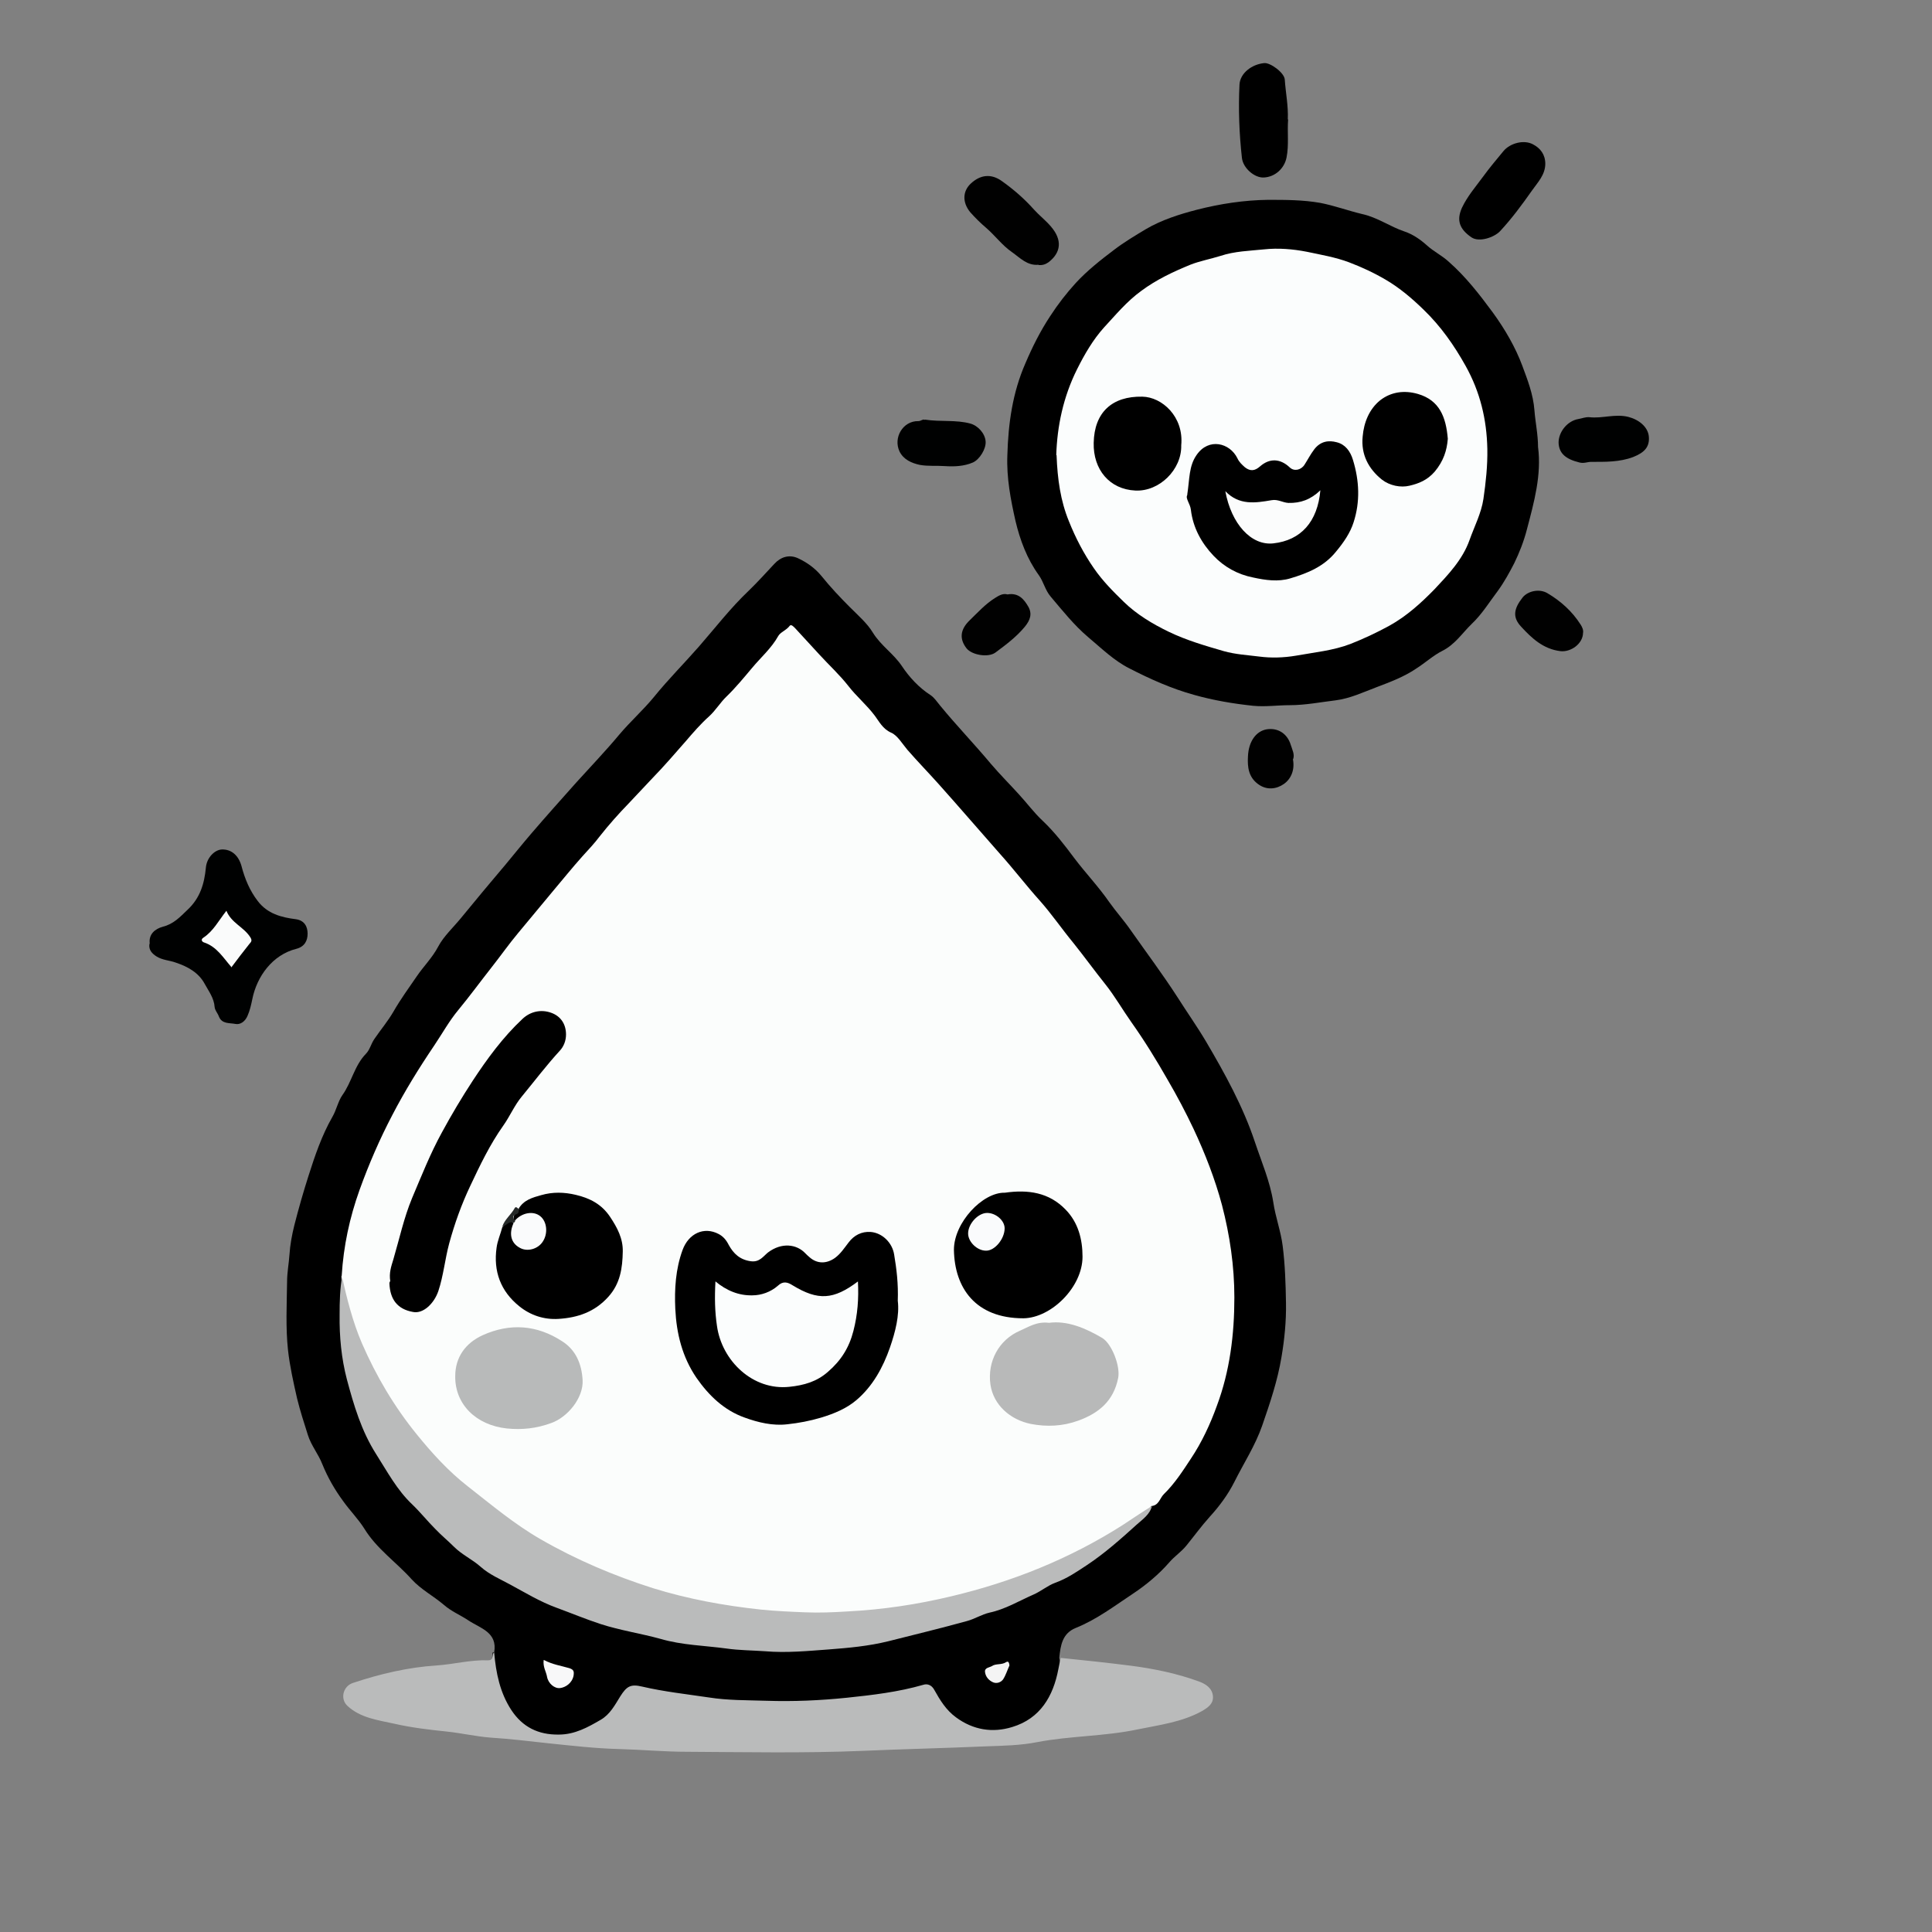 <?xml version="1.0" encoding="UTF-8"?>
<svg xmlns="http://www.w3.org/2000/svg" id="Layer_2" data-name="Layer 2" viewBox="0 0 64 64">
  <rect x="0" y="0" width="64" height="64" fill="#808080" stroke="none"/>
  <defs>
    <style>
      .cls-1 {
        fill: #fbfcfc;
      }

      .cls-1, .cls-2, .cls-3, .cls-4, .cls-5, .cls-6, .cls-7, .cls-8, .cls-9, .cls-10, .cls-11, .cls-12, .cls-13, .cls-14, .cls-15 {
        stroke-width: 0px;
      }

      .cls-2 {
        fill: none;
      }

      .cls-3 {
        fill: #fbfdfc;
      }

      .cls-4 {
        fill: #b8b9b9;
      }

      .cls-5 {
        fill: #fbfdfd;
      }

      .cls-6 {
        fill: #fafbfb;
      }

      .cls-7 {
        fill: #fafbfc;
      }

      .cls-8 {
        fill: #f4f4f4;
      }

      .cls-9 {
        fill: #babbbb;
      }

      .cls-10 {
        fill: #000;
      }

      .cls-11 {
        fill: #010101;
      }

      .cls-12 {
        fill: #b8baba;
      }

      .cls-13 {
        fill: #f8f8f9;
      }

      .cls-14 {
        fill: #242827;
      }

      .cls-15 {
        fill: #000101;
      }
    </style>
  </defs>
  <g id="Layer_1-2" data-name="Layer 1">
    <g>
      <path class="cls-2" d="M63.99,32c0,10.57,0,21.14,0,31.71,0,.23-.05.29-.29.29-21.14,0-42.28,0-63.43,0-.23,0-.29-.05-.29-.29C0,42.57,0,21.43,0,.29,0,.05.05,0,.29,0c21.14,0,42.28,0,63.43,0,.23,0,.29.05.29.29,0,10.57,0,21.14,0,31.71Z"></path>
      <path class="cls-10" d="M16.37,54.74c.12-.67-.46-.8-.85-1.06-.27-.18-.57-.3-.82-.52-.34-.29-.76-.51-1.06-.84-.51-.57-1.16-1.01-1.57-1.68-.2-.32-.48-.6-.7-.91-.28-.38-.51-.78-.69-1.22-.13-.34-.37-.62-.48-.97-.13-.41-.26-.81-.36-1.22-.12-.53-.24-1.06-.3-1.6-.08-.75-.04-1.5-.03-2.26,0-.31.06-.61.08-.91.02-.31.08-.64.16-.96.14-.55.3-1.11.47-1.64.21-.66.44-1.34.79-1.95.13-.22.19-.52.33-.72.31-.43.4-.98.78-1.37.13-.13.17-.33.28-.49.21-.31.45-.59.64-.92.23-.4.5-.77.76-1.15.23-.34.52-.62.72-1,.18-.34.5-.63.76-.95.24-.29.47-.57.71-.86.24-.29.49-.58.74-.88.29-.35.58-.71.88-1.06.49-.57.99-1.13,1.49-1.69.47-.52.96-1.03,1.41-1.57.37-.44.8-.82,1.16-1.26.47-.58,1-1.11,1.49-1.67.54-.62,1.04-1.27,1.64-1.84.29-.28.57-.59.85-.89.21-.23.49-.32.78-.19.3.14.57.33.79.6.29.36.61.7.93,1.02.27.27.58.54.76.84.27.44.69.7.97,1.12.24.36.56.71.95.96.12.08.21.22.31.34.54.66,1.14,1.28,1.69,1.94.29.34.61.66.91.99.27.29.51.62.8.89.4.38.73.81,1.05,1.24.37.49.8.94,1.16,1.46.22.31.49.61.71.93.52.74,1.06,1.46,1.55,2.22.31.49.65.97.94,1.46.63,1.07,1.23,2.16,1.62,3.33.22.66.5,1.3.61,2,.07.48.25.96.31,1.44.08.63.1,1.27.11,1.9.01.6-.05,1.2-.15,1.79-.13.78-.38,1.52-.64,2.27-.23.66-.61,1.24-.92,1.86-.21.42-.5.81-.82,1.16-.27.3-.51.63-.77.95-.17.21-.39.35-.57.56-.34.39-.76.74-1.18,1.02-.62.41-1.22.87-1.92,1.15-.44.18-.5.58-.54.99.09.42-.07.81-.24,1.17-.53,1.16-1.86,1.63-3,1.05-.43-.22-.74-.57-.97-.99-.13-.24-.27-.26-.53-.19-.97.24-1.96.37-2.96.43-1.22.08-2.43.07-3.64-.03-.82-.06-1.63-.2-2.43-.36-.51-.1-.53-.09-.8.34-.51.82-1.27,1.22-2.22,1.2-.56,0-1.07-.25-1.39-.72-.43-.62-.69-1.3-.59-2.08Z"></path>
      <path class="cls-10" d="M50.95,14.81c.12.92-.13,1.82-.37,2.73-.1.39-.25.77-.42,1.12-.16.31-.33.62-.54.91-.28.37-.53.78-.87,1.1-.31.3-.55.68-.97.89-.3.15-.57.4-.87.59-.4.27-.85.44-1.3.61-.45.17-.89.38-1.37.44-.5.06-1,.16-1.52.16-.4,0-.8.06-1.21.02-.66-.07-1.31-.18-1.95-.36-.76-.21-1.47-.53-2.15-.88-.5-.25-.93-.67-1.37-1.04-.46-.39-.84-.87-1.23-1.33-.19-.22-.24-.5-.4-.72-.39-.54-.62-1.16-.77-1.79-.16-.71-.3-1.43-.27-2.18.03-1.05.17-2.07.6-3.05.23-.54.49-1.06.82-1.56.26-.4.54-.76.85-1.1.38-.41.81-.75,1.26-1.09.34-.26.71-.48,1.06-.69.51-.3,1.1-.49,1.68-.64.78-.2,1.57-.32,2.36-.33.58,0,1.16,0,1.73.1.47.09.93.26,1.39.37.51.11.93.42,1.41.58.27.09.53.27.74.46.22.2.49.33.71.53.57.5,1.02,1.08,1.47,1.69.4.55.75,1.15.98,1.77.17.46.36.94.4,1.47.03.4.12.8.12,1.23Z"></path>
      <path class="cls-9" d="M16.37,54.74c.06.68.19,1.33.57,1.91.37.56.89.82,1.57.81.53,0,.96-.24,1.39-.49.31-.18.47-.49.65-.78.21-.33.34-.41.72-.32.73.17,1.47.25,2.21.36.63.1,1.27.09,1.91.11.89.03,1.78-.01,2.66-.1.86-.09,1.71-.19,2.54-.43.12-.04.27,0,.36.17.19.34.39.67.72.91.57.42,1.21.52,1.86.32.93-.28,1.36-1.02,1.53-1.92.02-.12.05-.24.08-.37.78.08,1.55.16,2.33.26.77.1,1.54.26,2.27.53.21.08.42.22.44.48.02.25-.16.37-.36.49-.67.37-1.41.46-2.14.61-1.09.23-2.22.21-3.32.42-.55.11-1.13.12-1.7.14-1.37.06-2.73.09-4.1.15-1.93.08-3.87.04-5.8.03-.74,0-1.49-.07-2.24-.09-.79-.02-1.56-.11-2.34-.19-.65-.07-1.29-.15-1.94-.19-.49-.04-.96-.15-1.44-.2-.58-.06-1.17-.13-1.74-.26-.54-.12-1.12-.19-1.55-.59-.25-.23-.15-.65.18-.76.9-.3,1.83-.52,2.78-.58.57-.04,1.12-.19,1.7-.17.21,0,.1-.2.2-.26Z"></path>
      <path class="cls-15" d="M4.96,31.26c-.04-.32.18-.49.43-.56.36-.09.57-.32.82-.56.42-.39.56-.87.61-1.4.03-.33.29-.59.53-.6.31-.01.55.19.65.55.11.42.27.81.54,1.16.32.42.78.54,1.26.6.29.04.39.25.39.48,0,.23-.1.43-.37.5-.8.2-1.31.92-1.46,1.66-.04.19-.08.38-.16.56-.08.19-.24.3-.4.27-.19-.04-.45.01-.55-.25-.04-.11-.13-.2-.14-.31-.02-.3-.2-.53-.33-.77-.2-.37-.56-.57-.95-.7-.21-.08-.45-.08-.65-.21-.14-.09-.26-.21-.23-.41Z"></path>
      <path class="cls-10" d="M42.67,3.96c-.03.42.03.84-.05,1.25-.07.37-.38.65-.75.67-.3.02-.69-.3-.73-.65-.09-.81-.12-1.62-.08-2.43.02-.37.4-.67.82-.71.2-.02.67.32.68.55.03.44.12.87.1,1.31Z"></path>
      <path class="cls-10" d="M51.19,5.42c0,.37-.25.62-.44.89-.33.47-.67.93-1.06,1.35-.19.2-.69.38-.95.2-.39-.27-.5-.56-.31-.98.18-.38.45-.69.7-1.03.21-.29.44-.56.67-.84.22-.27.68-.39.98-.23.25.13.41.34.41.65Z"></path>
      <path class="cls-11" d="M34.41,8.77c-.38.04-.62-.23-.89-.42-.32-.22-.56-.55-.85-.8-.19-.16-.37-.34-.53-.52-.27-.33-.25-.7.02-.95.31-.29.67-.34,1.03-.08.38.27.74.58,1.06.94.17.19.39.36.56.56.39.45.34.87-.08,1.19-.1.07-.2.1-.33.09Z"></path>
      <path class="cls-15" d="M52.65,13.82c.43.05.85-.12,1.29-.01.35.09.65.33.68.65.03.34-.14.53-.52.68-.45.17-.92.16-1.39.16-.13,0-.24.06-.39.02-.45-.11-.68-.3-.69-.66,0-.35.29-.72.66-.78.12-.02.23-.07.36-.06Z"></path>
      <path class="cls-15" d="M30.64,13.9c.52.08,1.02,0,1.5.13.26.07.49.33.51.59.02.25-.2.6-.42.7-.3.13-.63.14-.93.12-.28-.02-.55.01-.83-.04-.28-.06-.54-.18-.67-.44-.22-.46.11-1.02.62-1.01.09,0,.16-.08.21-.04Z"></path>
      <path class="cls-11" d="M33.38,19.69c.36-.06.54.16.68.4.14.24.07.45-.11.67-.28.34-.63.6-.98.86-.24.17-.77.08-.95-.14-.25-.32-.21-.63.1-.93.27-.26.52-.54.84-.74.14-.09.27-.16.41-.12Z"></path>
      <path class="cls-11" d="M52.44,20.96c0,.36-.4.65-.75.61-.57-.07-.95-.43-1.3-.81-.29-.31-.25-.59.05-.97.17-.21.55-.3.82-.14.44.26.82.6,1.1,1.04.05.08.1.18.08.28Z"></path>
      <path class="cls-11" d="M42.83,25.15c.07.36-.07.66-.3.82-.24.17-.57.22-.86,0-.31-.23-.35-.56-.33-.91.02-.5.27-.84.62-.9.38-.06.69.15.8.52.05.16.13.31.08.46Z"></path>
      <path class="cls-3" d="M11.32,42.25c.06-.97.26-1.91.59-2.83.31-.86.67-1.69,1.09-2.49.41-.79.88-1.55,1.38-2.29.27-.4.5-.82.8-1.18.38-.46.73-.94,1.1-1.41.3-.38.58-.78.89-1.15.38-.45.75-.91,1.13-1.36.33-.39.65-.79.99-1.17.2-.22.4-.43.58-.67.3-.38.62-.74.95-1.08.27-.28.53-.57.8-.85.38-.39.74-.81,1.1-1.22.24-.28.49-.57.77-.82.22-.2.37-.46.58-.66.3-.29.57-.62.84-.94.29-.35.64-.65.87-1.06.07-.13.27-.19.38-.34.05-.06.13.03.18.08.27.29.53.58.8.87.32.35.67.67.96,1.04.27.35.61.63.88.99.13.17.26.44.54.56.21.09.37.37.54.57.34.39.7.76,1.04,1.14.68.76,1.35,1.54,2.03,2.31.45.5.86,1.04,1.31,1.54.4.45.74.95,1.12,1.41.36.45.7.92,1.06,1.37.31.39.56.83.85,1.24.44.62.84,1.27,1.21,1.92.31.53.6,1.08.86,1.63.38.81.71,1.66.94,2.52.26,1,.41,2.02.41,3.06,0,1.23-.15,2.44-.58,3.59-.22.61-.5,1.21-.86,1.75-.27.41-.54.83-.9,1.18-.13.13-.16.37-.41.39-.44.52-1.06.8-1.63,1.13-1.78,1.01-3.67,1.7-5.68,2.1-1.04.2-2.09.36-3.15.38-1.41.03-2.82-.05-4.21-.34-1.06-.22-2.1-.5-3.11-.89-1.57-.61-3.04-1.39-4.33-2.5-.46-.39-.93-.75-1.37-1.17-.76-.73-1.39-1.55-1.93-2.44-.45-.75-.86-1.52-1.09-2.38-.13-.5-.33-.98-.33-1.51Z"></path>
      <path class="cls-9" d="M11.32,42.25c.17.76.36,1.53.67,2.25.47,1.08,1.07,2.1,1.82,3.02.51.63,1.06,1.23,1.69,1.72.78.61,1.54,1.25,2.41,1.75,1.18.68,2.43,1.21,3.72,1.62,1.16.36,2.36.58,3.58.71.49.05.97.07,1.46.09.46.02.94,0,1.42-.03,1.16-.06,2.29-.23,3.42-.5,2.02-.48,3.92-1.24,5.68-2.36.32-.21.64-.43.97-.63-.07.28-.31.44-.5.61-.53.48-1.07.96-1.66,1.35-.32.21-.65.44-1.04.58-.25.09-.47.28-.72.39-.48.21-.94.49-1.46.6-.26.06-.49.21-.75.28-.87.24-1.74.45-2.61.67-.65.16-1.31.22-1.97.27-.69.05-1.39.12-2.1.06-.42-.03-.86-.03-1.28-.09-.73-.1-1.47-.11-2.19-.32-.65-.18-1.33-.28-1.98-.49-.49-.16-.97-.36-1.46-.54-.55-.2-1.04-.5-1.54-.77-.33-.18-.69-.33-.98-.59-.27-.24-.62-.4-.88-.66-.2-.2-.42-.38-.62-.59-.26-.26-.49-.55-.76-.81-.51-.48-.83-1.09-1.2-1.67-.49-.77-.74-1.62-.97-2.48-.18-.69-.25-1.41-.24-2.14,0-.44.01-.87.09-1.3Z"></path>
      <path class="cls-13" d="M18.02,54.99c.28.15.57.19.84.27.15.05.16.11.14.25-.05.25-.27.39-.45.41-.18.02-.39-.15-.43-.38-.03-.17-.14-.32-.11-.55Z"></path>
      <path class="cls-8" d="M33.44,55.17c-.07.15-.12.32-.21.46-.07.1-.21.15-.33.1-.14-.06-.25-.18-.27-.34-.02-.15.15-.15.23-.2.13-.09.32-.03.47-.13.08-.05.1.03.11.11Z"></path>
      <path class="cls-5" d="M34.99,15.07c.03-.95.23-1.92.69-2.84.25-.5.53-.98.89-1.38.39-.42.75-.86,1.23-1.21.51-.38,1.07-.64,1.63-.87.3-.12.67-.19.99-.29.48-.16.97-.17,1.46-.22.46-.05.95-.01,1.41.08.47.1.95.18,1.4.35.42.16.83.35,1.22.58.46.27.87.62,1.25.99.57.55,1.01,1.18,1.39,1.86.48.86.7,1.77.72,2.75.01.56-.05,1.11-.13,1.66-.07.47-.3.91-.46,1.36-.23.65-.71,1.15-1.16,1.63-.44.45-.92.89-1.5,1.21-.42.23-.85.43-1.28.6-.57.22-1.2.28-1.81.39-.41.07-.83.08-1.21.03-.39-.05-.79-.07-1.18-.18-.62-.18-1.24-.36-1.82-.64-.54-.26-1.07-.58-1.49-.99-.35-.34-.7-.69-.99-1.11-.34-.49-.61-1.01-.83-1.56-.28-.68-.38-1.4-.41-2.19Z"></path>
      <path class="cls-6" d="M7.66,32.03c-.27-.31-.48-.67-.9-.81-.07-.02-.12-.1-.02-.16.33-.22.5-.56.76-.89.16.4.56.53.78.86.09.13.04.17-.02.24-.2.25-.39.5-.6.78Z"></path>
      <path class="cls-10" d="M29.74,43.09c.06.48-.08,1.03-.26,1.55-.23.66-.57,1.28-1.11,1.74-.33.28-.74.45-1.17.58-.37.11-.74.18-1.11.22-.49.06-.98-.06-1.42-.22-.68-.24-1.19-.73-1.6-1.32-.47-.69-.66-1.46-.7-2.28-.03-.66.01-1.32.24-1.95.2-.55.71-.79,1.2-.53.15.08.25.2.33.36.16.29.37.49.73.54.29.04.41-.16.57-.29.45-.34.95-.28,1.24.03.04.04.09.09.14.13.25.22.56.22.84.02.19-.14.31-.33.45-.51.18-.24.43-.37.73-.35.39.03.72.36.78.75.08.48.14.96.12,1.53Z"></path>
      <path class="cls-10" d="M12.93,42.45c-.05-.28.03-.5.1-.73.2-.68.35-1.38.62-2.03.31-.73.6-1.47.99-2.18.32-.59.66-1.16,1.02-1.71.48-.73,1-1.44,1.64-2.04.27-.26.63-.33.96-.21.31.11.49.37.49.72,0,.21-.08.4-.2.53-.45.49-.85,1.02-1.27,1.53-.24.29-.39.65-.61.96-.44.62-.77,1.31-1.09,1.99-.29.61-.52,1.25-.7,1.91-.14.52-.19,1.07-.36,1.58-.14.41-.5.76-.84.69-.51-.09-.76-.41-.78-.95,0-.04.03-.07.03-.08Z"></path>
      <path class="cls-10" d="M33.29,39.51c.77-.11,1.46-.01,2.01.56.42.43.56.99.56,1.56,0,1.01-1.04,2.03-1.96,2.04-1.59,0-2.28-1.01-2.3-2.27,0-.9.95-1.91,1.69-1.89Z"></path>
      <path class="cls-10" d="M17.18,40.04c.17-.29.46-.37.75-.45.38-.11.76-.1,1.14-.01.47.11.86.31,1.14.73.24.36.43.72.42,1.15-.01.54-.08,1.06-.48,1.5-.45.5-1.01.69-1.65.73-.48.03-.93-.12-1.3-.42-.62-.5-.86-1.16-.75-1.94.03-.23.13-.45.19-.68.12-.09.19-.33.4-.11.03.12-.02.25,0,.37.04.27.25.46.51.43.27-.03.5-.32.47-.6-.03-.29-.25-.47-.53-.44-.16.02-.28.13-.42.18q-.16-.18.12-.42Z"></path>
      <path class="cls-4" d="M34.75,43.82c.6-.08,1.2.17,1.76.5.32.19.61.94.53,1.33-.15.75-.63,1.16-1.32,1.41-.52.19-1.05.21-1.57.11-.69-.14-1.24-.63-1.34-1.3-.11-.77.28-1.49.98-1.79.28-.12.55-.31.96-.26Z"></path>
      <path class="cls-12" d="M19.3,45.72c.03.59-.5,1.23-1.04,1.42-.49.18-.96.23-1.47.18-1.02-.11-1.72-.8-1.71-1.73,0-.63.34-1.1.91-1.36.91-.41,1.8-.34,2.63.2.46.29.65.76.68,1.29Z"></path>
      <path class="cls-14" d="M17.18,40.04c.01.08.01.15-.07.18-.16.05-.11.13-.05.22.01.03,0,.06-.03.07-.17-.09-.25.1-.39.12.08-.24.29-.39.41-.61.04-.07.09,0,.12.02Z"></path>
      <path class="cls-10" d="M39.33,16.38c.08-.52.05-.94.31-1.31.4-.58,1.1-.4,1.35.11.06.13.15.21.25.3.18.14.33.12.5-.03.32-.28.67-.26.98.03.14.14.37.1.49-.08.11-.17.2-.35.33-.52.21-.27.48-.3.74-.23.28.07.45.29.54.59.21.69.24,1.38.02,2.06-.11.35-.33.67-.58.97-.4.5-.95.72-1.52.89-.4.12-.82.06-1.23-.03-.51-.1-.96-.35-1.31-.72-.4-.42-.68-.93-.75-1.52-.02-.2-.19-.38-.12-.49Z"></path>
      <path class="cls-10" d="M39.13,14.75c.02.81-.73,1.54-1.52,1.5-.86-.04-1.4-.7-1.38-1.58.02-1.01.61-1.55,1.61-1.53.65.01,1.38.66,1.29,1.61Z"></path>
      <path class="cls-10" d="M47.96,14.54c-.03.38-.14.73-.43,1.08-.25.29-.54.4-.84.47-.29.07-.65,0-.91-.2-.45-.36-.7-.84-.64-1.43.04-.47.22-.91.58-1.2.36-.28.8-.34,1.25-.21.72.21.93.77.99,1.48Z"></path>
      <path class="cls-5" d="M23.69,42.44c.38.32.79.48,1.23.47.3,0,.61-.11.85-.32.17-.16.32-.12.49-.01.84.51,1.35.48,2.16-.13.03.57-.01,1.1-.15,1.64-.14.55-.41.98-.84,1.35-.37.33-.8.45-1.28.5-1.21.13-2.24-.86-2.4-2.02-.07-.47-.08-.94-.05-1.47Z"></path>
      <path class="cls-7" d="M32.7,40.18c.29,0,.58.25.58.51,0,.35-.33.75-.62.74-.29,0-.59-.29-.59-.57,0-.32.33-.68.63-.68Z"></path>
      <path class="cls-7" d="M17.03,40.5s.05-.04.03-.07c.23-.26.61-.33.84-.14.22.18.26.57.08.84-.16.25-.52.35-.77.2-.29-.16-.36-.47-.19-.83Z"></path>
      <path class="cls-1" d="M43.74,16.23c-.09,1.06-.65,1.67-1.56,1.77-.73.08-1.39-.64-1.59-1.73.46.48,1,.39,1.53.3.21-.04.37.08.56.09.4.01.74-.11,1.06-.42Z"></path>
    </g>
  </g>
</svg>
